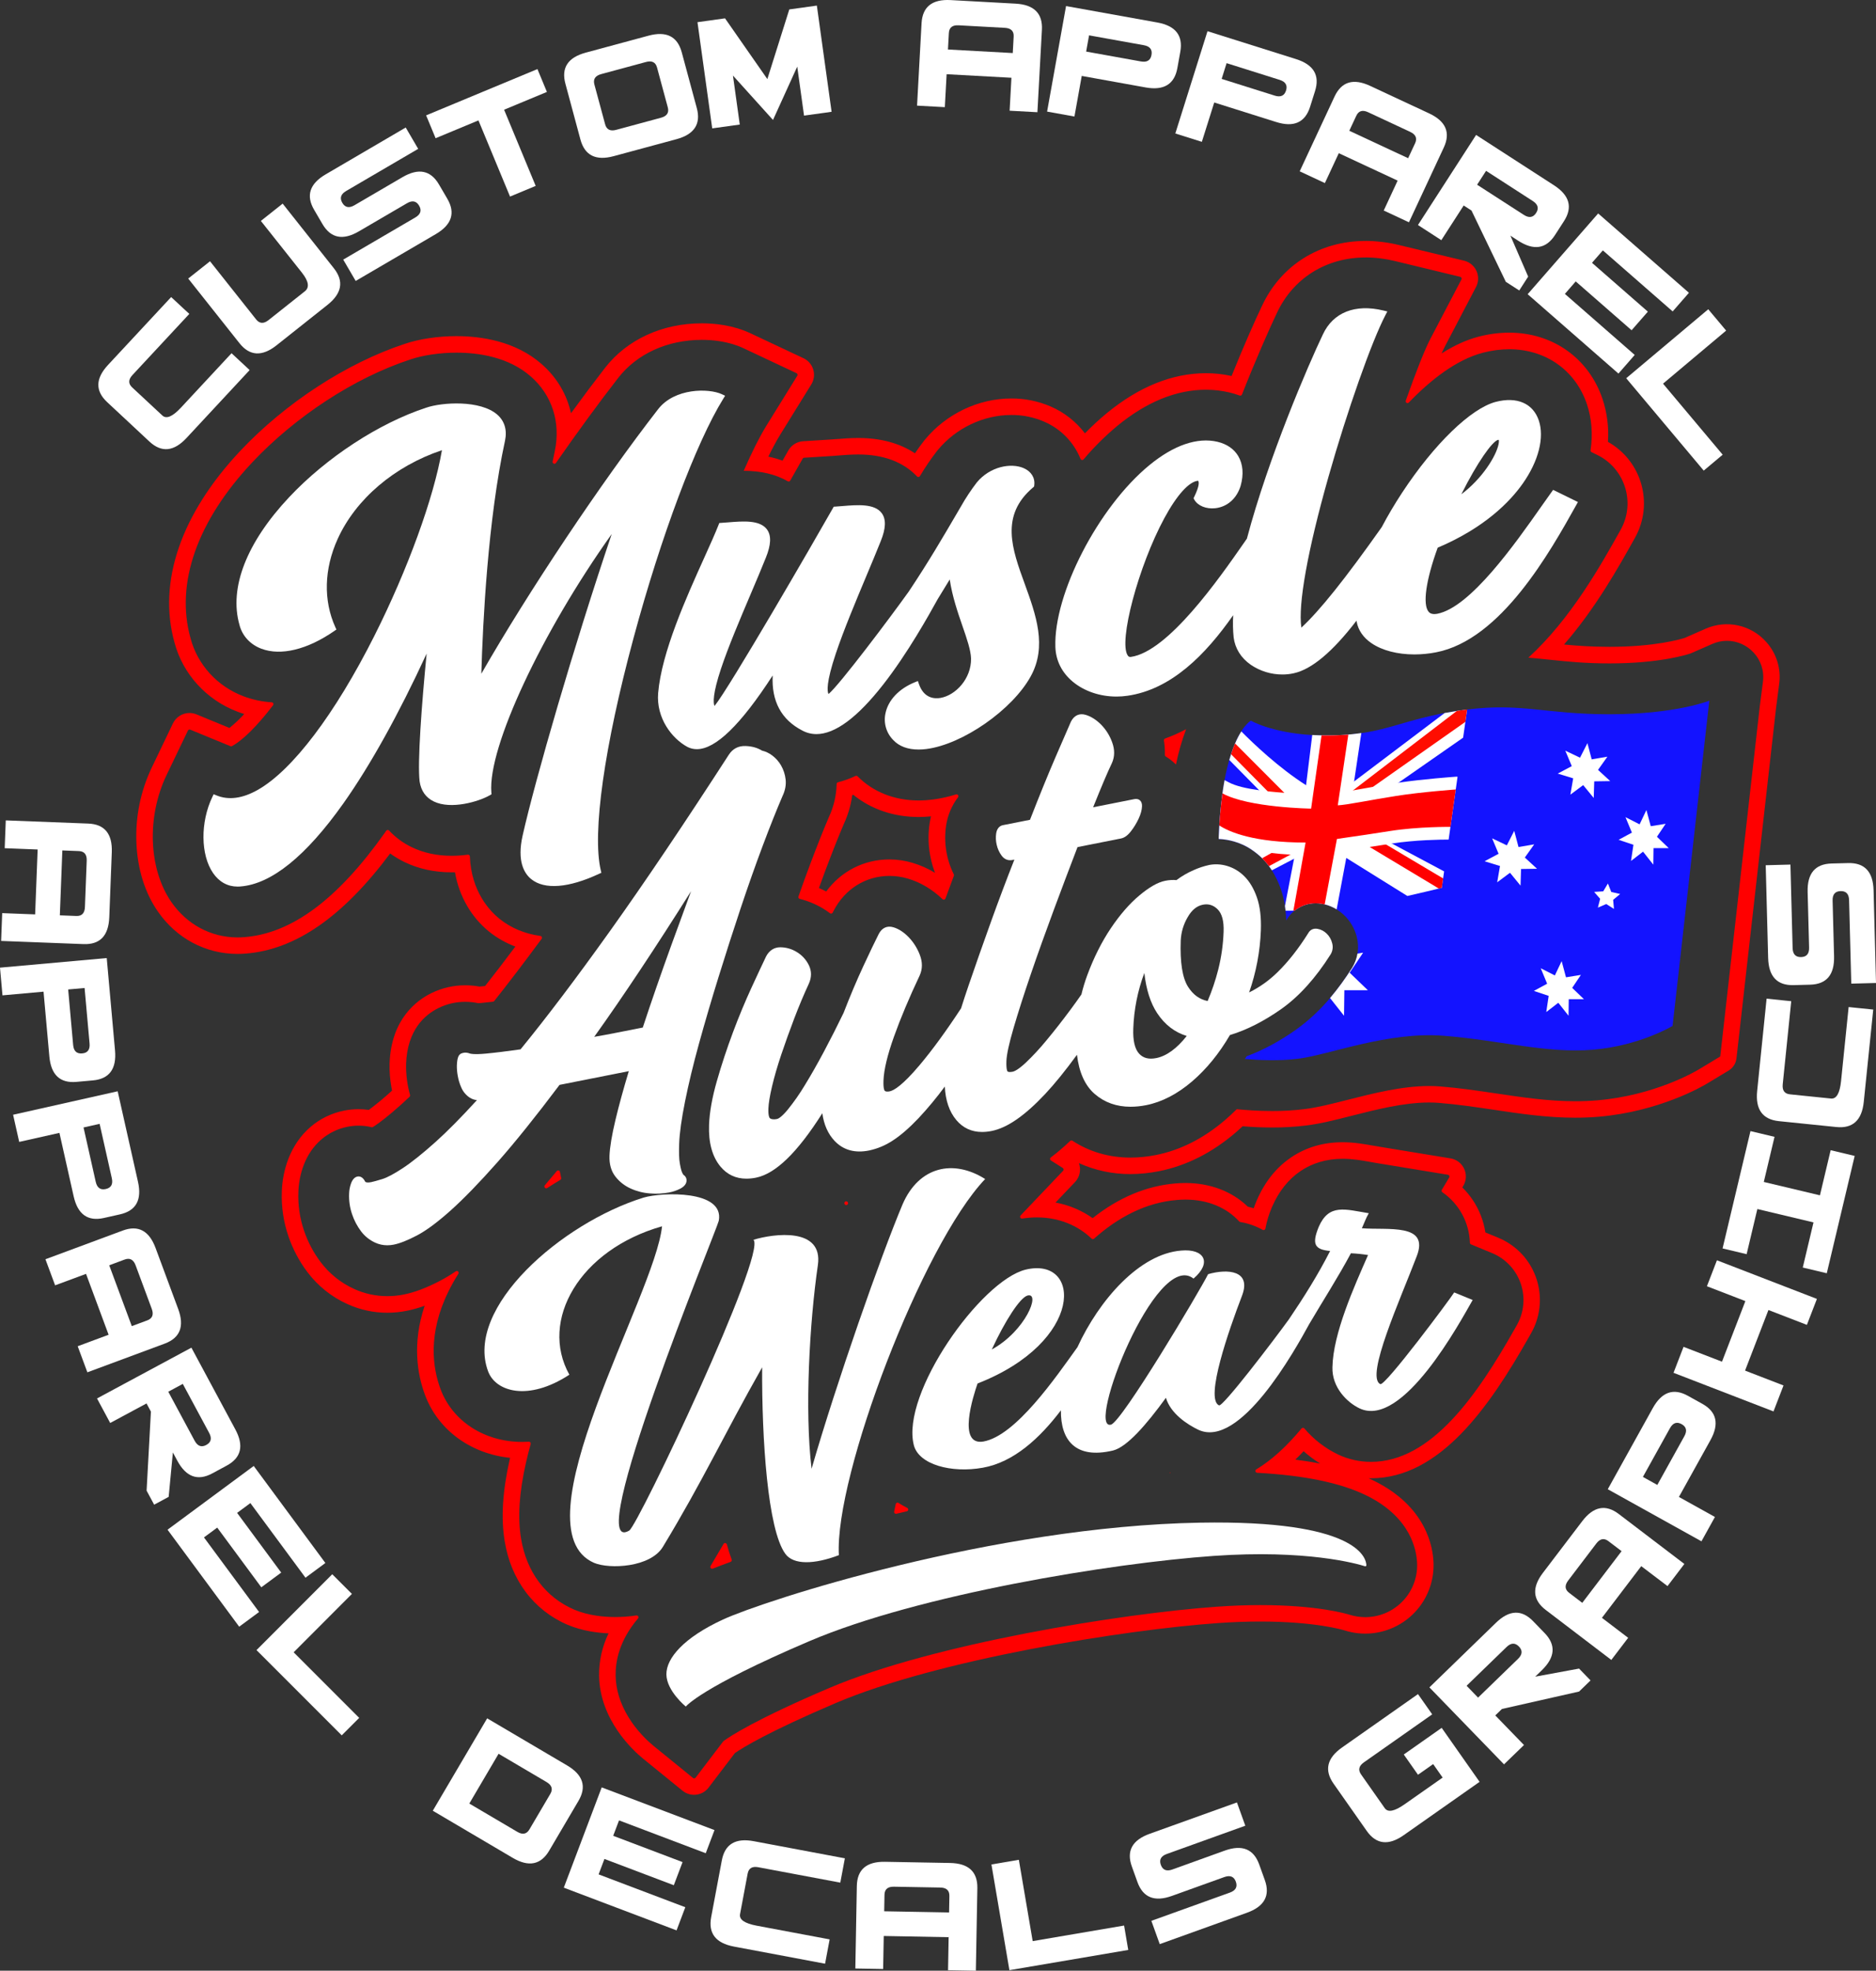<svg viewBox="0 0 2375.46 2493.83" version="1.1" xmlns="http://www.w3.org/2000/svg" id="Layer_1">
  
  <rect x="0" y="0" width="2375.46" height="2493.83" fill="#333333" stroke="none"/>
  
  <defs>
    <style>
      .st0 {
        fill: #fff;
      }

      .st1 {
        fill: red;
      }

      .st2 {
        fill: #ff0d00;
      }

      .st3 {
        fill: #1313ff;
      }
    </style>
  </defs>
  <g id="Layer_5">
    <path d="M2164.38,886.71l-46.52,411.56s-41.43,25-100.43,30.08-117.46-11.91-188.95-17.59-144.13,23.83-184.58,29c-24.48,3.13-50.69,1.83-67.54.3.78-1.14,1.53-2.29,2.27-3.45,20.58-7.59,41.45-18.8,62.15-33.39,16.09-11.54,30.66-25.06,43.38-40.24,10.17-12.04,19.47-24.78,27.84-38.14l.13-.22.15-.21c7.18-11.78,9.2-26,5.57-39.31v-.1c-2.73-10.31-8.27-19.65-16-27-2.87-2.71-6.01-5.11-9.37-7.17-4.69-2.89-9.8-5.03-15.15-6.35-1.22-.31-2.44-.57-3.68-.77h-.14c-2.5-.42-5.03-.63-7.56-.63-9.75-.05-19.21,3.26-26.8,9.38-3.99,3.22-7.38,7.13-10,11.54l-.49.77c-.14-4.23-.43-8.34-.86-12.31-.23-2-.49-3.98-.78-5.94-1.06-7.3-2.79-14.48-5.19-21.46-2.87-8.32-6.69-16.27-11.38-23.71-1.18-1.83-2.38-3.59-3.63-5.29-2.64-3.55-5.55-6.89-8.7-10h0c-3.98-3.9-8.3-7.42-12.92-10.53-.21,0-.42-.08-.63-.14.09-.03.18-.06.27-.08-6.88-4.62-14.44-8.12-22.41-10.37-6.29-1.81-12.77-2.87-19.31-3.17v-1.22c0-1,.08-2.08.12-3.11.18-4.38.39-8.65.65-12.78.06-1,.11-1.89.17-2.83.1-1.54.21-3.07.33-4.58.14-2.14.32-4.24.48-6.32.37-4.29.75-8.42,1.2-12.41.53-5,1.14-9.87,1.79-14.47.11-.74.21-1.48.32-2.21.18-1.21.35-2.42.53-3.61.26-1.67.53-3.29.79-4.9.22-1.25.43-2.49.64-3.7.15-.79.29-1.56.43-2.31h0c1.79-9.68,3.81-18.15,5.93-25.56h0c.73-2.52,1.47-4.94,2.22-7.22l.63-1.9c.24-.74.5-1.46.75-2.17s.5-1.41.76-2.1c.16-.45.32-.89.48-1.3.82-2.21,1.64-4.26,2.48-6.19,1.35-3.15,2.7-6,4-8.52.25-.49.5-1,.74-1.42,1.07-2,2.1-3.73,3.12-5.32,2.43-3.98,5.35-7.64,8.71-10.88,1.06-1.06,2.26-1.99,3.55-2.75,0,0,25.64,15.17,77.64,18.23.38,0,.78,0,1.19.06l2.38.13,2.18.08c1,0,2,.08,2.94.11s2,.05,3,.08c4.52.1,9.23.1,14.1,0l5.26-.16,2-.08c.71,0,1.42,0,2.11-.1s1.25,0,1.87-.1c1,0,2-.11,3-.17,1.9-.12,3.75-.26,5.57-.41,1.31-.11,2.62-.22,3.9-.35.86-.08,1.69-.16,2.51-.26,3.51-.37,6.88-.8,10.13-1.27,37.12-5.38,59.84-17,105.43-25.46h0c2.42-.45,4.93-.9,7.5-1.34s5.16-.85,7.85-1.25c1.86-.29,3.76-.56,5.69-.84,2.49-.35,4.94-.67,7.32-1,70.22-8.62,99.11,6,180.33,6,84.17-.06,126.54-17.18,126.54-17.18Z" class="st3"></path>
    <path d="M1857.73,897.85l-2.22,15.64-2.85,20-82,57.09s-28.16,16.38-37,18.92-31.48,4.26-33.54-4.82,14.61-15.87,14.61-15.87l114.55-86.52h0c4.84-.9,9.96-1.76,15.35-2.59,1.86-.29,3.76-.56,5.69-.84,2.56-.4,5.01-.72,7.41-1.01Z" class="st0"></path>
    <path d="M1674.14,1009.45c-3,9.65-15.51,15-31,11.18s-46-17.78-46-17.78l-40.55-41.14h0c.73-2.52,1.47-4.94,2.22-7.22,1.67-5.13,3.38-9.66,5.1-13.66,2.21-5.29,4.85-10.39,7.88-15.26,14.75,14.9,47.34,46.08,82.07,68.13-.02-.02,23.3,6.11,20.28,15.75Z" class="st0"></path>
    <path d="M1647.47,1082.09l-8.89,4.63-28.1,14.63c-1.18-1.83-2.38-3.59-3.63-5.29-2.64-3.55-5.55-6.89-8.7-10h0c-3.98-3.9-8.3-7.42-12.92-10.53-.21,0-.42-.08-.63-.14.09-.03.18-.06.27-.08,2.27-.76,17.9-5.94,19.21-5.94s39.15-1.14,41.14,0,2.25,12.72,2.25,12.72Z" class="st0"></path>
    <path d="M1828.59,1102.71l-1.27,8.91-1.69,11.9s-1.33.34-3.74.91c-6.69,1.64-21.69,5.28-39.84,9.39l-113.21-70.46s51-11.34,58.21-8.31,35.47,12.47,35.47,12.47l66.07,35.19Z" class="st0"></path>
    <path d="M1630.73,1007.77l-11.92,1.68-13.57-8-46.45-47c1.67-5.13,3.38-9.66,5.1-13.66l66.84,66.98Z" class="st2"></path>
    <path d="M1857.73,897.85l-2.22,15.64-117.25,82.43s-14.91,9.18-20.29,9.75-4.91-5.32-4.91-5.32l131.67-100.7c1.86-.29,3.76-.56,5.69-.84,2.46-.35,4.91-.67,7.31-.96Z" class="st2"></path>
    <path d="M1827.32,1111.62l-1.69,11.9s-1.33.34-3.74.91l-93.28-56s-4.36-4.92,1.51-5.11c5.87-.19,23.61,4.6,23.61,4.6l73.59,43.7Z" class="st1"></path>
    <path d="M1639.8,1078.41l-5.83,3.12-27.12,14.53c-2.64-3.55-5.55-6.89-8.7-10l11.73-6.56s13.48-5.89,19.49-6.79,10.43,5.7,10.43,5.7Z" class="st1"></path>
    <path d="M1845.6,983.04l-2.28,16-6.72,47.34-2.29,16.08c-9.42,0-42.29.37-71.79,5-2.51.39-5,.79-7.43,1.16h0c-7.3,1.14-14.29,2.2-20.8,3.18-11.14,1.69-20.8,3.09-27.73,4.09l-1.84,9.74-12.21,65.16c-4.69-2.89-9.8-5.03-15.15-6.35-1.22-.31-2.44-.57-3.68-.77h-.14c-2.5-.42-5.03-.63-7.56-.63-9.75-.05-19.21,3.26-26.8,9.38h-11.35c-.23-2-.49-3.98-.78-5.94l11.53-59.8,1-4.92c-1.88-.08-3.75-.16-5.56-.27-8.62-.47-16.63-1.16-24.09-2.06-9-1.08-17.25-2.45-24.67-4-.21,0-.42-.08-.63-.14.09-.03.18-.06.27-.08-6.88-4.62-14.44-8.12-22.41-10.37-6.29-1.81-12.77-2.87-19.31-3.17v.11-1.33c0-1,.08-2.08.12-3.11.18-4.38.39-8.65.65-12.78.06-1,.11-1.89.17-2.83.1-1.54.21-3.07.33-4.58.14-2.14.32-4.24.48-6.32.37-4.29.75-8.42,1.2-12.41.53-5,1.14-9.87,1.79-14.47.11-.74.21-1.48.32-2.21.18-1.21.35-2.42.53-3.61.26-1.67.53-3.29.79-4.9.22-1.25.43-2.49.64-3.7.15-.79.29-1.56.43-2.31h0c1.62.82,3.3,1.7,5,2.63,8.67,4.78,23,8,38.73,10.16h0c3.56.52,7.2,1,10.85,1.37,7.09.79,14.23,1.4,21.06,1.9h0c9.76.72,18.85,1.19,26.14,1.57l1.39-11.22,7.83-63.53c.38,0,.78,0,1.19.06l2.38.13,2.18.08c1,0,2,.08,2.94.11s2,.05,3,.08c4.52.1,9.23.1,14.1,0l5.26-.16,2-.08c.71,0,1.42,0,2.11-.1s1.25,0,1.87-.1c1,0,2-.11,3-.17,1.9-.12,3.75-.26,5.57-.41,1.31-.11,2.62-.22,3.9-.35.86-.08,1.69-.16,2.51-.26,3.51-.37,6.88-.8,10.13-1.27l-9.12,61.06-1.72,11.55c4.79-.82,10.1-1.76,15.68-2.75,3-.55,6.24-1.11,9.52-1.68,8.58-1.51,17.79-3.08,27.29-4.58l5.13-.77c32-4.68,69.84-7.36,71.51-7.49l2.69-.19.85.23Z" class="st0"></path>
    <path d="M1843.32,999.07l-6.72,47.34s-40.66-.45-76.59,5.23c-10.61,1.67-20.82,3.23-29.92,4.6h0c-21.72,3.26-37.21,5.43-37.21,5.43l-2.8,14.9-12.72,67.93c-1.22-.31-2.44-.57-3.68-.77h-.14c-2.5-.42-5.03-.63-7.56-.63-9.75-.05-19.21,3.26-26.8,9.38h-1.45l15.44-86.26c-65.4,0-96.22-13.19-109.21-21.59.06-1,.11-1.89.17-2.83.1-1.54.21-3.07.33-4.58.14-2.14.32-4.24.48-6.32.37-4.29.75-8.42,1.2-12.41.53-5,1.14-9.87,1.79-14.47,33,18.17,112.23,19.26,112.23,19.26l.34-2.31,3.36-23.62,9.53-66.72c4.52.1,9.23.1,14.1,0l5.26-.16,2-.08c.71,0,1.42,0,2.11-.1s1.25,0,1.87-.1c1,0,2-.11,3-.17,1.9-.12,3.75-.26,5.57-.41l-13.36,89.52c11.91-.56,41.41-6.8,74.05-11.91s75.33-8.15,75.33-8.15Z" class="st1"></path>
    <polygon points="1908.01 1069.77 1917.37 1051.37 1922.8 1071.88 1942.67 1068.5 1930.8 1085.19 1946.22 1099.38 1926 1099.69 1925.36 1120.75 1912.01 1104.45 1895.79 1116.53 1899.36 1095.89 1879.78 1089.89 1897.58 1080.45 1889.38 1060.9 1908.01 1069.77" class="st0"></polygon>
    <polygon points="2000.69 958.83 2010.05 940.44 2015.47 960.94 2035.34 957.56 2023.48 974.26 2038.9 988.44 2018.68 988.76 2018.04 1009.82 2004.68 993.52 1988.46 1005.6 1992.04 984.96 1972.45 978.96 1990.26 969.52 1982.06 949.96 2000.69 958.83" class="st0"></polygon>
    <polygon points="2076.13 1043.19 2084.74 1025.05 2090.24 1045.53 2109.11 1042.49 2098.08 1058.9 2112.99 1073.26 2093.74 1073.24 2093.47 1094.18 2080.49 1077.75 2065.25 1089.5 2068.31 1069.03 2049.57 1062.75 2066.37 1053.65 2058.24 1034.07 2076.13 1043.19" class="st0"></polygon>
    <polygon points="1968.81 1234.4 1977.42 1216.27 1982.92 1236.74 2001.79 1233.71 1990.76 1250.12 2005.67 1264.47 1986.42 1264.46 1986.15 1285.39 1973.18 1268.97 1957.93 1280.72 1960.99 1260.25 1942.25 1253.96 1959.05 1244.86 1950.92 1225.28 1968.81 1234.4" class="st0"></polygon>
    <path d="M1732.02,1253.08h-29.74l-.42,32.33-17.7-22.42c10.17-12.04,19.47-24.78,27.84-38.14l.13-.22.15-.21c3.3-5.43,5.55-11.43,6.62-17.69l7.11-1.14-17,25.36,23.01,22.13Z" class="st0"></path>
    <polygon points="2030.07 1127.95 2035.99 1118.03 2040.26 1128.76 2051.51 1131.33 2042.63 1138.71 2043.66 1150.21 2033.9 1144.03 2023.29 1148.57 2026.14 1137.38 2018.55 1128.69 2030.07 1127.95" class="st0"></polygon>
  </g>
  <g data-name="Layer_1" id="Layer_11">
    <path d="M1729.02,325.77c12.75.06,25.44,1.64,37.82,4.69l82.17,19.88c1.24.3,2.01,1.56,1.7,2.8-.04.18-.11.35-.19.52l-39.23,74.9c-7,13.34-18.41,41.89-31.23,78.45-.43,1.21.21,2.54,1.43,2.97.25.09.51.13.78.13.62,0,1.2-.26,1.62-.71,27.23-28.25,59.84-54.08,93.68-63l.3-.07c10.82-2.85,21.96-4.32,33.15-4.38,46.24,0,84,26.7,98.44,69.68,6.09,18.11,7.55,37.84,4.57,58.13-.14.99.36,1.96,1.26,2.41l7.28,3.57c33.88,16.61,47.88,57.54,31.27,91.42-.54,1.1-1.11,2.19-1.71,3.26-24.68,44.16-63,112.76-116.86,161.88,9.49.75,18.63,1.69,27.61,2.62,21.76,2.26,44.26,4.6,75.16,4.6,63.72,0,98.4-11.15,102.67-12.62l27.46-12c5.84-2.6,12.16-3.96,18.56-3.98,26.29,0,49.25,23.11,45.57,51.9l-4,31.09-50.08,443.06-27.15,16.36c-5.55,3.34-56.28,32.85-128.07,39.07-9.08.78-18.54,1.18-28.14,1.18-34.2,0-66.31-4.78-100.32-9.85-22.89-3.41-46.57-6.93-71.13-8.88-4.35-.35-8.92-.52-13.59-.52-34.56,0-70.93,9.24-103,17.39-20.41,5.19-38,9.67-54.74,11.8-13.66,1.68-27.4,2.49-41.16,2.44-17.64,0-33.56-1.17-44.93-2.31-4.79,4.79-9.7,9.39-14.77,13.72-27.2,23.27-56.63,38.16-87.49,44.27-10.63,2.14-21.44,3.23-32.28,3.27-27,0-52.09-7.33-73.49-21.34-.38-.25-.82-.38-1.27-.38-.6,0-1.18.23-1.61.64-7.75,7.44-15.94,14.43-24.51,20.91-1.02.76-1.24,2.2-.48,3.22.17.23.39.43.63.58l15,9.5c1.08.68,1.4,2.11.72,3.19-.08.13-.18.25-.28.36l-52.13,54.74-1.74,1.88c-.86.95-.78,2.41.16,3.26.42.38.98.6,1.55.6h.38c6.16-.97,12.38-1.47,18.62-1.48,27.38,0,51.61,9.89,69.2,26.85.43.42,1.01.65,1.61.65.56,0,1.11-.2,1.53-.58,30-26.78,65.47-45.82,105.1-49,3.64-.32,7.28-.47,10.8-.47,27.87,0,52,10.15,67.88,27.65.34.38.81.63,1.31.72,9.99,1.66,19.63,5.03,28.49,9.94.34.2.73.3,1.12.3,1.12,0,2.08-.81,2.27-1.92,1.68-9.09,4.36-17.96,8-26.46l.26-.64.27-.62c17-39.07,48.67-60.59,89.28-60.59,12.76,0,24.15,2,35.16,4,2.69.49,5.47,1,8.35,1.46l89.76,14.73c1.26.2,2.11,1.39,1.91,2.65-.05.29-.15.57-.3.82l-9.29,15.6c-.62,1.06-.31,2.41.7,3.1,21.09,14.55,34.01,38.26,34.82,63.87.03.91.58,1.72,1.42,2.07l26.61,11c32.84,13.53,48.49,51.12,34.95,83.96-1.07,2.59-2.31,5.12-3.7,7.55-.82,1.42-1.8,3.15-2.93,5.15-46.9,82.85-105.15,167.54-181.5,167.54h0c-14.53.03-28.88-3.19-42-9.41-16.28-7.87-30.74-19.06-42.44-32.85-.83-.99-2.3-1.11-3.28-.29-.1.09-.2.18-.29.29-19.15,23.1-38.21,40.32-57.38,51.81-1.08.67-1.42,2.1-.75,3.18.4.64,1.08,1.05,1.84,1.09,60.32,3.3,105.89,12.79,138.44,28.73,56.5,27.69,63.71,69.67,64.19,86.44,1.03,36.24-27.51,66.46-63.75,67.49-.62.02-1.23.03-1.85.03h0c-6.71.01-13.38-1-19.78-3-4-1.26-40.81-12.24-113-12.24-17.54,0-36,.67-54.73,2-120.63,8.47-360.13,47-491.09,102.82-93.47,39.84-125.77,61.14-134,67.22-.17.13-.33.28-.46.45l-34.94,45.87c-.77,1.02-2.22,1.21-3.24.44-.02-.02-.04-.03-.06-.05l-49.64-40.34c-11.12-9-47.48-42.17-48.33-89.21-.32-17.4,4.32-44.15,28.34-72.29.83-.97.73-2.42-.24-3.26-.41-.36-.94-.56-1.48-.56h-.37c-8.85,1.34-17.78,2.01-26.73,2-13.54,0-33.48-1.6-51.62-9.22l-.68-.29c-36.21-15.69-60-47.6-67-89.83-4.4-26.61-2.37-58,6.21-95.85,1.76-7.77,3.76-15.67,6-23.72.34-1.23-.38-2.51-1.62-2.86-.21-.06-.42-.09-.63-.08h-.15c-2.81.17-5.6.26-8.39.26-47.75,0-88.31-26.24-103.37-66.86-10-26.76-16.33-69.85,9.94-123.39,3.8-7.73,8.02-15.25,12.64-22.52.69-1.09.37-2.53-.72-3.22-.37-.23-.79-.36-1.22-.36-.46,0-.91.15-1.29.42-6.22,4.27-12.68,8.18-19.35,11.71-17.78,9.3-32.66,14.94-46.85,17.75-6.75,1.33-13.61,2-20.49,2-14.49.03-28.82-3.07-42-9.09-16.86-7.64-31.52-19.4-42.63-34.21-8.98-11.94-16-25.24-20.8-39.39-5.43-15.82-7.88-32.5-7.22-49.21.37-11.7,2.67-23.25,6.83-34.19,9.83-25.62,30.07-43.27,55.49-48.29,10.06-2.01,20.43-1.81,30.4.59.18.05.36.07.55.07.42,0,.84-.12,1.2-.35l2.41-1.57c5.86-3.88,16.51-11.78,33.88-27.33,3.18-2.84,6.51-5.94,10-9.31.62-.61.86-1.5.63-2.34-3.59-12.81-5.28-26.07-5-39.37,1.56-42.75,23.47-62.14,41.57-70.88,10.41-5.03,21.82-7.63,33.38-7.59,5.59,0,11.16.59,16.63,1.74h.1c.88,0,2-.14,3.34-.27,4.48-.42,9.49-1,15-1.62.62-.07,1.19-.38,1.58-.87,18.38-23.12,38.38-49.35,60-78.68.77-1.03.55-2.49-.49-3.26-.31-.23-.66-.37-1.04-.43-19.66-2.68-37.37-10-51.88-21.73-12.07-9.71-35.69-34.3-37.42-78.85-.04-1.25-1.06-2.24-2.31-2.24-.11,0-.21,0-.32,0-6.78.93-13.62,1.4-20.46,1.41-18.63,0-35.67-3.68-50.64-10.93-10.74-5.17-20.43-12.29-28.57-21-.87-.95-2.35-1-3.29-.13-.12.11-.22.23-.32.36-.61.88-1.23,1.75-1.84,2.62-59.59,84.07-117.67,127.25-177.55,132-2.95.25-5.93.38-8.85.38h0c-33.61,0-64.18-16.34-83.87-44.82-28.91-41.8-31.38-107.91-6-160.76l27-56.2c.38-.8,1.19-1.31,2.08-1.31.3,0,.6.06.88.18l50.88,20.9c.28.12.58.18.88.18.37,0,.74-.09,1.07-.27.34-.18.71-.38,1.09-.6,12.09-6.86,29.79-23.42,50.92-51.1.78-1.01.6-2.46-.41-3.24-.36-.28-.8-.45-1.26-.48-12.16-.75-24.15-3.3-35.57-7.56-33.39-12.55-58.47-40.06-67.31-73.73-19.32-69.22,8.42-148.13,78.18-222.32,55-58.43,129.64-107.06,199.9-130.15,16.27-5.54,37.67-8.72,58.86-8.72,27.25,0,65.71,5.26,94.16,30.3,26.81,23.59,37.82,58,30.19,94.31l-.09.42c-.91,4.23-1.8,8.52-2.66,12.85-.25,1.25.55,2.47,1.8,2.72.17.03.34.05.51.05.75,0,1.44-.38,1.86-1,27.18-39,54.05-75.74,78.62-107.37,23.83-30.82,62.54-48.49,106.26-48.49,13.72,0,34,1.85,52.75,10.66l67,31.51c1.16.54,1.66,1.92,1.12,3.08-.04.08-.08.15-.12.23l-39,63c-8.8,14.22-18.58,33.76-28.82,57.24h0c21.87,0,40.5,4.43,55.71,13.22.36.21.77.32,1.19.32.83,0,1.6-.44,2-1.17l15.75-27.76c.38-.68,1.09-1.12,1.87-1.16l35.67-2.23c2.4-.16,4.94-.37,7.53-.58,7.55-.61,16.08-1.3,25.25-1.3,31.88,0,56.89,9.35,74.52,27.81.42.45,1.01.7,1.62.7.82,0,1.58-.44,2-1.14,6.45-10.85,13.55-21.3,21.25-31.3l.65-.84.68-.82c23-27.8,57.82-44.4,93.13-44.4,14.32-.11,28.51,2.78,41.65,8.48,20.94,9.01,37.48,25.93,46,47.08.48,1.18,1.83,1.75,3.01,1.26.34-.14.65-.36.89-.64,12.92-15.31,27.16-29.45,42.55-42.27,37-30.44,74.86-45.87,112.38-45.87,9.92,0,19.8,1.13,29.46,3.39,4.47,1.05,8.87,2.37,13.18,3.95,1.2.44,2.53-.15,3-1.33,18.48-46.82,35.45-84.85,44.26-103.27,20.52-43.9,62.4-70.1,112.13-70.1M1489.06,967.53c3.06-15.24,7.35-30.22,12.82-44.77-8.57,4.56-17.46,8.51-26.59,11.82-1.04.37-1.67,1.44-1.49,2.53.96,6.02,1.36,12.12,1.21,18.21-.01.81.41,1.57,1.1,2,3.17,1.93,6.18,4.11,9,6.52,1.37,1.17,2.68,2.41,4,3.67M1052.33,1156.11c.87,0,1.67-.49,2.06-1.27.32-.65.64-1.27,1-1.89l.26-.51c14.28-27.58,40.7-44,70.66-44,7.89.02,15.73,1.16,23.29,3.41,16.06,4.77,30.76,13.51,43.83,26,.91.89,2.37.88,3.27-.03.23-.24.41-.52.52-.83,3.5-9.64,7.04-19.22,10.61-28.75.22-.6.18-1.26-.11-1.82-9.47-19.09-12.86-40.62-9.73-61.69,1.94-13,7.13-25.31,15.07-35.79.78-1.01.6-2.46-.4-3.24-.4-.31-.88-.48-1.39-.49-.24,0-.49.04-.72.11-9.61,3-19.47,5.17-29.45,6.49-5.94.76-11.92,1.15-17.91,1.16-30.51,0-57.84-10.83-77.25-30.56-.43-.44-1.02-.69-1.64-.69-.35,0-.69.07-1,.22-7.13,3.35-14.56,6.03-22.19,8-1.01.25-1.72,1.15-1.73,2.19-.34,14.47-3.67,28.72-9.8,41.84-7,16.23-14.87,36.15-23.55,59.22-5,13.16-10,27-15,41.33-.41,1.22.25,2.54,1.47,2.95.06.02.12.04.18.05,10.13,2.51,19.84,6.49,28.82,11.81l.16.09c3.21,1.91,6.31,3.99,9.29,6.23.41.31.9.47,1.41.47M691.61,1503.82c.46,0,.9-.14,1.28-.4,5.48-3.56,11.02-7,16.62-10.32.87-.51,1.3-1.53,1.05-2.51-.59-2.48-1.09-4.99-1.51-7.53-.18-1.13-1.16-1.95-2.3-1.95-.69,0-1.34.31-1.77.85-5.19,6.31-10.23,12.31-15.11,18-.83.97-.71,2.43.26,3.26.41.35.94.55,1.48.55M1071.56,1524.92c.95,0,1.81-.58,2.15-1.47v-.06c.47-1.19-.12-2.54-1.32-3-.17-.06-.34-.11-.51-.14h-.12c-.13,0-.25,0-.38,0-1.28.05-2.28,1.12-2.24,2.4.02.64.31,1.24.79,1.66l.1.08c.41.38.95.58,1.51.58M1480.73,1863.82l1.74-.07-1.07-.57-.67.64M1134.44,1915.67c.18,0,.36-.02.54-.06,4.35-1.03,8.78-2.07,13.29-3.11,1.24-.29,2.01-1.53,1.73-2.77-.16-.67-.61-1.24-1.23-1.55-3.79-1.89-7.47-3.98-11.04-6.26-.38-.24-.82-.37-1.27-.37-1.08,0-2.02.75-2.25,1.81-.71,3.28-1.38,6.46-2,9.55-.25,1.25.56,2.47,1.82,2.72.14.03.29.04.43.04M901.73,1985.23c.3,0,.61-.06.89-.17,6.36-2.56,13.87-5.43,22.47-8.55,1.2-.44,1.83-1.77,1.39-2.97,0,0,0-.02-.01-.03-2.06-5.54-4.09-11.85-6.07-19.11-.27-1.02-1.2-1.73-2.25-1.72-.83-.01-1.6.43-2,1.16-5.19,8.99-10.66,18.29-16.4,27.88-.66,1.09-.3,2.51.79,3.17.37.22.78.33,1.21.33M1729.02,304.92c-58,0-107,30.67-131,82.06-8.72,18.24-23,50.21-38.54,88.83-10.66-2.35-21.54-3.54-32.45-3.53-42.49,0-84.76,17-125.65,50.62-9.66,7.98-18.87,16.49-27.58,25.49-11.26-14.82-26.14-26.49-43.21-33.91-15.79-6.86-32.84-10.34-50.06-10.24-41.46,0-82.3,19.43-109.23,52l-.68.83c-.15.17-.29.35-.43.53l-.65.85c-3.76,4.85-7.45,9.93-11,15.18-19.42-12.87-43.48-19.37-71.83-19.37-10,0-19,.73-26.92,1.37h-.55c-2.35.19-4.57.37-6.62.5l-35.67,2.23c-7.83.48-14.88,4.88-18.74,11.71l-7.3,12.88c-5.86-2.14-11.88-3.84-18-5.07,5.46-11.17,10.6-20.66,15.36-28.35l39-63c6.75-10.9,3.38-25.21-7.52-31.97-.75-.47-1.53-.89-2.33-1.26l-67.05-31.51c-22.22-10.45-45.79-12.65-61.64-12.65-50.23,0-95,20.63-122.79,56.61-13.63,17.54-28,36.67-42.92,57.19-5.18-23.74-17.74-45.16-37-62.08-33.34-29.35-77.11-35.5-108-35.5-23.3,0-47.15,3.56-65.47,9.78-73.39,24.14-151.33,74.86-208.51,135.67-74.89,79.64-104.41,165.61-83.13,242.1,10.58,40.11,40.53,72.94,80.13,87.83,2.67,1.01,5.4,1.94,8.2,2.79-5.74,6.39-12,12.29-18.71,17.65l-41.8-17.19c-2.8-1.15-5.79-1.74-8.82-1.74h0c-8.92.03-17.03,5.14-20.92,13.17l-26.95,56.2c-13.98,29.42-20.6,61.8-19.31,94.35,1.25,33.35,10.61,63.55,27.06,87.34,23.65,34.21,60.48,53.83,101.06,53.83,3.5,0,7-.15,10.57-.45,62.84-5,122.7-46.47,182.64-126.65,5.7,4.14,11.76,7.77,18.1,10.84,17.83,8.64,37.94,13,59.75,13h4.22c2.58,15.19,7.9,29.78,15.7,43.07,7.18,12.22,16.49,23.06,27.49,32,10.01,8.02,21.24,14.39,33.25,18.88-13.43,17.93-26.25,34.64-38.31,49.92-2.45.27-4.77.5-6.93.71h-.21c-5.91-1.07-11.9-1.6-17.91-1.61-14.71-.04-29.24,3.27-42.48,9.67-19.08,9.21-51.35,33-53.4,89-.28,9.97.45,19.95,2.2,29.77.27,1.61.57,3.22.89,4.84l-1.77,1.6c-8.83,8.07-18.06,15.69-27.66,22.82-4.31-.62-8.65-.93-13-.92-6.04,0-12.07.59-18,1.76-32.58,6.45-58.44,28.79-70.91,61.3-4.99,13.09-7.76,26.91-8.2,40.91-.76,19.29,2.07,38.55,8.34,56.8,5.52,16.24,13.59,31.5,23.91,45.21,13.21,17.59,30.64,31.55,50.69,40.61,15.88,7.26,33.13,11.01,50.59,11,8.24,0,16.47-.82,24.55-2.43,7.74-1.55,15.35-3.7,22.76-6.41-16,47.86-9.22,86.93.42,112.77,16.47,44.42,57.86,74.57,107.75,79.69-.13.55-.25,1.1-.38,1.65-9.18,40.57-11.29,74.55-6.44,103.87,4,24.35,12.92,45.86,26.41,63.95,13.64,18.32,31.89,32.69,52.9,41.65h.09l.68.29.13.05c17.75,7.46,36.58,10,51.31,10.66-8.13,16.75-12.24,35.16-12,53.78,1,56,43.16,94.58,56,105l49.64,40.34c9.95,8.07,24.56,6.55,32.63-3.4.16-.2.31-.39.47-.6l33.24-43.63c10.21-7.06,42.85-27.15,127.77-63.34,128.75-54.88,365.14-92.83,484.36-101.2,18.28-1.28,36.2-1.93,53.26-1.93,70.21,0,105.22,10.8,106.68,11.26,45.57,14.41,94.18-10.85,108.59-56.42,2.92-9.24,4.27-18.9,3.99-28.58-.58-20.54-9.15-71.9-75.89-104.59-2.04-1.01-4.13-1.99-6.26-2.94h2.88c87.12,0,149.85-90.05,199.72-178.14l.23-.41c1-1.78,1.88-3.33,2.62-4.62,23.46-40.79,9.41-92.87-31.38-116.33-3.23-1.86-6.57-3.5-10.02-4.92l-16.26-6.7c-2.26-14.76-7.76-28.83-16.11-41.21-3.83-5.65-8.2-10.91-13.06-15.71l1.17-2c6.56-11.01,2.95-25.26-8.06-31.82-2.5-1.49-5.25-2.49-8.12-2.96l-89.77-14.73c-2.62-.44-5.23-.9-7.75-1.36h-.28c-11.38-2-24.25-4.34-38.86-4.34-24.47,0-46.42,6.47-65.24,19.25-18.63,12.64-33.16,30.78-43.21,53.91l-.27.62-.17.41-.26.63c-.85,2.09-2.06,5-3.36,8.69-2.46-.74-4.95-1.4-7.49-2-20-19.34-47.75-29.91-78.9-29.91-4.11,0-8.33.18-12.54.54-36.68,3-71.94,17.71-105,43.91-14.05-9.91-30.09-16.64-47-19.73l24.6-25.83c4.8-5.03,7.09-11.96,6.22-18.86-.21-1.78-.64-3.52-1.26-5.2,20.48,9.23,42.71,13.96,65.18,13.87,12.2-.04,24.37-1.27,36.33-3.67,34.43-6.81,67.07-23.26,97-48.89,2.92-2.5,5.88-5.15,8.84-7.93,10.24.82,23.23,1.54,37.27,1.54,14.64.06,29.28-.82,43.81-2.61,18-2.29,36.17-6.92,57.24-12.27,30.91-7.86,65.93-16.75,97.87-16.75,4.11,0,8.13.15,11.94.45,23.86,1.9,47.16,5.37,69.7,8.72,34.79,5.18,67.66,10.08,103.4,10.08,10.19,0,20.26-.43,29.94-1.26,76.47-6.63,131.08-38.39,137-42l27.15-16.36c5.57-3.34,9.27-9.09,10-15.55l50.08-442.92,4-30.94c2.58-19.01-3.27-38.21-16-52.56-19.18-22.03-50.47-29-77.18-17.19l-26.56,11.64c-5.24,1.68-37.69,11.25-95.18,11.25-22.68,0-40.8-1.32-57.51-2.92,39.93-45.78,69.14-98,89.84-135.08,24.02-42.97,8.7-97.28-34.24-121.36,1.27-18.37-1.06-36.81-6.87-54.29-8.52-25.32-24.1-46.53-45-61.35s-46.17-22.57-73.21-22.57c-12.95.04-25.85,1.72-38.38,5h-.09l-.29.08c-15.29,4-30.91,11.08-46.85,21.24,1.62-3.61,3.1-6.69,4.4-9.17l39.22-74.91c5.95-11.35,1.57-25.38-9.79-31.33-1.68-.88-3.47-1.55-5.31-2l-82.16-19.73c-13.98-3.45-28.33-5.22-42.73-5.28l.02.05ZM1079.11,1006.21l1.29-.47c22.36,18.23,51.23,28.14,82.64,28.14,5.17,0,10.47-.27,15.82-.79-.67,2.79-1.23,5.61-1.68,8.46-2.41,15.62-1.77,31.56,1.89,46.93,1.25,5.44,2.87,10.78,4.84,16-8.93-5.4-18.51-9.65-28.51-12.62-9.49-2.82-19.34-4.27-29.24-4.28-32.17,0-61.06,14.89-80,40.56-3.01-1.57-6.07-3.03-9.2-4.36,2.88-8,5.74-15.73,8.53-23.17,8.53-22.68,16.3-42.22,23.1-58.11,5.31-11.48,8.87-23.7,10.55-36.24l-.03-.05ZM1640.25,1847.08c3.46-3.33,6.93-6.88,10.4-10.63,6.55,5.83,13.59,11.07,21.06,15.67-9.92-1.95-20.41-3.62-31.46-5v-.04Z" class="st1"></path>
  </g>
  <g id="Layer_3">
    <path d="M293.18,446.99l7.65,7.11,15.28,14.22-80,86c-16,17.19-31.64,18.67-46.92,4.45l-53.46-49.85c-15.28-14.22-14.92-29.93,1.07-47.12l79.93-85.88,15.28,14.22,7.72,7.08-72,77.36c-5.33,5.73-5.45,10.97-.35,15.7l38.21,35.55c5.09,4.74,12.96,1.38,23.63-10.08l63.96-68.76Z" class="st0"></path>
    <path d="M330.31,279.57l9.2-7.29,18.39-14.6,64.83,81.78c12.97,16.36,10.26,31.83-8.13,46.42l-64.35,51.04c-18.4,14.59-34.09,13.71-47.06-2.64l-64.87-81.78,18.41-14.58,9.2-7.3,58.38,73.6c4.33,5.45,9.56,5.74,15.69.88l46-36.48c6.13-4.87,4.87-12.76-3.78-23.66l-51.91-65.39Z" class="st0"></path>
    <path d="M438.29,241.7c-6.75,3.95-8.37,8.93-4.87,14.94,3.5,6.01,8.63,7.04,15.4,3.09l60.83-35.53c20.28-11.85,35.68-8.76,46.21,9.27l10.53,18c10.53,18,5.66,32.94-14.62,44.81l-101.38,59.24-15.79-27,91.24-53.3c6.76-3.94,8.38-8.92,4.87-14.93-3.51-6.01-8.65-7.04-15.4-3.09l-60.83,35.53c-20.27,11.85-35.67,8.76-46.21-9.27l-10.53-18c-10.53-18-5.65-32.93,14.62-44.8l101.37-59.29,15.79,27-91.23,53.33Z" class="st0"></path>
    <path d="M645.83,248.76l-40-96.39-54.25,22.55-12-28.92,140.94-58.58,12,28.92-54.21,22.52,40,96.39-32.48,13.51Z" class="st0"></path>
    <path d="M882.31,136.75c5.44,20.15-3.17,33.29-25.84,39.42l-79.34,21.43c-22.67,6.12-36.72-.9-42.17-21.05l-19-70.54c-5.49-20.15,3.1-33.28,25.77-39.41l79.35-21.43c22.67-6.13,36.72.87,42.17,21l19.06,70.58ZM752.63,106.92l13.61,50.38c1.82,6.72,6.51,9.05,14.06,7l56.67-15.31c7.56-2.04,10.43-6.42,8.61-13.14l-13.61-50.39c-1.81-6.71-6.47-9.05-14-7l-56.68,15.31c-7.58,2.04-10.47,6.42-8.66,13.15Z" class="st0"></path>
    <path d="M936.73,157.62l-34.89,4.84-18.67-134.4,34.89-4.85,53.59,76.87,27.79-88.16,34.89-4.85,18.67,134.4-34.89,4.85-8.61-62-30.69,67.49-50.72-56.19,8.64,62Z" class="st0"></path>
    <path d="M1196.38,135.61l-35.17-1.93,5.7-104.22c1.14-20.85,13.43-30.64,36.88-29.35l82.07,4.5c23.44,1.28,34.59,12.34,33.45,33.19l-5.7,104.22-35.17-1.92,2.28-41.69-82.06-4.49-2.28,41.69ZM1272.38,35.23l-58.62-3.21c-7.81-.42-11.9,2.84-12.29,9.78l-1.14,20.85,82.06,4.49,1.14-20.84c.41-6.92-3.3-10.61-11.11-11.07h-.04Z" class="st0"></path>
    <path d="M1325.87,141.22l24-133.55,115.55,20.79c23.11,4.16,32.81,16.51,29.12,37.06l-3.7,20.55c-3.69,20.54-17.1,28.73-40.21,24.58l-80.9-14.56-9.24,51.37-34.62-6.24ZM1375.32,65.27l69.33,12.48c7.7,1.39,12.17-1.34,13.41-8.19s-2-10.97-9.71-12.36l-69.33-12.47-3.7,20.54Z" class="st0"></path>
    <path d="M1488.23,168.92l40.75-129.44,112,35.27c22.4,7.05,30.46,20.53,24.19,40.44l-6.27,19.92c-6.27,19.91-20.6,26.34-43,19.29l-78.39-24.69-15.68,49.78-33.6-10.57ZM1546.9,99.84l67.2,21.16c7.46,2.35,12.24.2,14.33-6.43,2.09-6.63-.59-11.13-8.06-13.48l-67.2-21.17-6.27,19.92Z" class="st0"></path>
    <path d="M1677.62,231.68l-31.89-14.89,44.12-94.59c8.83-18.92,23.89-23.42,45.16-13.49l74.48,34.73c21.29,9.93,27.52,24.35,18.69,43.27l-44.12,94.6-31.92-14.89,17.59-37.84-74.49-34.74-17.62,37.84ZM1785.62,166.86l-53.2-24.81c-7.1-3.33-12.12-1.84-15.06,4.49l-8.82,18.92,74.48,34.74,8.83-18.92c2.92-6.3.83-11.11-6.26-14.42h.03Z" class="st0"></path>
    <path d="M1795.47,284.77l73.62-114,98.64,63.71c19.72,12.74,23.92,27.88,12.6,45.42l-11.33,17.54c-11.33,17.53-26.86,19.92-46.58,7.19l-9.86-6.37,22.46,51.79-11.29,17.53-17-10.95-43.48-90.22-9.87-6.37-28.32,43.88-29.59-19.15ZM1870.37,233.77l59.17,38.15c6.57,4.24,11.75,3.44,15.53-2.4,3.78-5.84,2.38-10.89-4.2-15.14l-59.14-38.18-11.36,17.57Z" class="st0"></path>
    <path d="M1934.38,372.31l89.27-102.2,114.95,100.41-20.6,23.58-88.42-77.24-13.74,15.73,70.74,61.79-20.6,23.54-70.74-61.79-13.73,15.79,88.43,77.24-20.6,23.58-114.96-100.43Z" class="st0"></path>
    <path d="M2059.16,478.65l103.89-87.29,22.66,27-79.92,67.14,75.53,89.9-24,20.14-98.16-116.89Z" class="st0"></path>
    <path d="M5.95,1073.38l1.36-35.19,104.3,4c20.87.81,30.85,12.94,29.94,36.41l-3.17,82.12c-.91,23.47-11.79,34.81-32.66,34l-104.3-4,1.36-35.19,41.72,1.61,3.17-82.13-41.72-1.63ZM107.54,1147.8l2.26-58.66c.3-7.82-3.03-11.86-10-12.13l-20.86-.81-3.17,82.13,20.86.8c6.97.27,10.61-3.5,10.91-11.33Z" class="st0"></path>
    <path d="M0,1224.53l135.15-12.13,10.5,116.94c2.09,23.38-7.26,36.01-28.05,37.88l-20.79,1.86c-20.79,1.87-32.23-8.89-34.33-32.28l-7.35-81.88-52,4.67-3.13-35.06ZM86.32,1252.14l6.3,70.17c.67,7.79,4.48,11.37,11.44,10.76,6.96-.61,10.08-4.82,9.35-12.63l-6.3-70.16-20.79,1.86Z" class="st0"></path>
    <path d="M16.59,1410.68l132.41-29.71,25.73,114.56c5.14,22.91-2.47,36.65-22.84,41.22l-20.37,4.57c-20.37,4.57-33.13-4.6-38.27-27.51l-18-80.19-50.93,11.42-7.73-34.36ZM105.78,1426.76l15.43,68.74c1.71,7.63,5.96,10.69,12.75,9.17s9.33-6.1,7.62-13.74l-15.43-68.74-20.37,4.57Z" class="st0"></path>
    <path d="M69.79,1626.54l-12.25-33,97.86-36.31c19.58-7.26,33.45.12,41.61,22.13l28.59,77.06c8.17,22,2.46,36.64-17.11,43.91l-97.86,36.29-12.25-33,39.14-14.53-28.58-77.05-39.15,14.5ZM192.16,1656.28l-20.42-55c-2.72-7.33-7.34-9.79-13.87-7.37l-19.57,7.26,28.58,77,19.57-7.26c6.53-2.41,8.44-7.29,5.71-14.63Z" class="st0"></path>
    <path d="M122.84,1769.7l119.51-64.28,55.61,103.4c11.13,20.67,7.5,35.95-10.89,45.86l-18.34,9.89c-18.39,9.89-33.15,4.49-44.27-16.19l-5.56-10.34-5.33,56.19-18.38,9.89-9.57-17.78,5.47-100-5.56-10.34-46,24.72-16.69-31.02ZM213.07,1761.17l33.37,62c3.71,6.89,8.62,8.69,14.75,5.39,6.13-3.3,7.34-8.39,3.64-15.28l-33.37-62-18.39,9.89Z" class="st0"></path>
    <path d="M212.15,1935.79l109.12-80.65,90.73,122.78-25.18,18.61-69.79-94.42-16.79,12.41,55.83,75.53-25.18,18.62-55.83-75.53-16.79,12.4,69.79,94.38-25.18,18.61-90.73-122.74Z" class="st0"></path>
    <path d="M324.79,2088.14l95.91-96,24.91,24.89-73.77,73.89,83,83-22.11,22.1-107.94-107.88Z" class="st0"></path>
    <path d="M695.42,2341.92c-10.59,18-26,21.04-46.24,9.11l-101.17-59.61,68.86-116.92,80.93,47.66,20.24,11.91c20.23,11.92,25.05,26.87,14.46,44.86l-37.08,62.99ZM594.25,2282.34l60.7,35.75c6.74,4,11.88,3,15.41-3l26.49-45c3.53-6,1.92-11-4.82-15l-60.7-35.75-37.08,63Z" class="st0"></path>
    <path d="M713.9,2388.79l48-126.9,142.83,54.03-11.09,29.29-109.8-41.57-7.39,19.52,87.84,33.26-11.09,29.28-87.84-33.26-7.39,19.53,109.8,41.57-11.09,29.29-142.78-54.04Z" class="st0"></path>
    <path d="M1050.53,2454.22l-1.93,10.26-3.85,20.52-115.39-21.68c-23.08-4.34-32.69-16.77-28.84-37.28l13.49-71.81c3.86-20.52,17.33-28.61,40.4-24.27l115.39,21.68-3.85,20.51-1.93,10.26-103.85-19.49c-7.69-1.44-12.18,1.26-13.47,8.09l-9.63,51.29c-1.29,6.85,5.76,11.72,21.15,14.6l92.31,17.32Z" class="st0"></path>
    <path d="M1118.27,2491.71l-35.21-.64,1.89-104.36c.38-20.88,12.31-31.1,35.78-30.67l82.18,1.49c23.47.42,35.02,11.07,34.65,31.94l-1.9,104.37-35.21-.64.75-41.75-82.17-1.53-.76,41.79ZM1190.6,2388.62l-58.7-1.06c-7.82-.14-11.79,3.27-11.92,10.22l-.38,20.88,82.17,1.48.38-20.87c.13-6.96-3.72-10.51-11.55-10.65Z" class="st0"></path>
    <path d="M1278.15,2493.19l-22.76-133.77,34.72-5.91,17.51,102.9,115.75-19.7,5.25,30.88-150.47,25.6Z" class="st0"></path>
    <path d="M1477.42,2346.15c-7.37,2.67-9.88,7.26-7.52,13.79s7.22,8.48,14.58,5.85l66.25-23.87c22.1-7.94,36.68-2.09,43.74,17.55l7.07,19.65c7.06,19.64-.46,33.43-22.56,41.38l-110.48,39.72-10.6-29.47,99.44-35.74c7.37-2.67,9.87-7.27,7.52-13.8-2.35-6.53-7.21-8.48-14.58-5.85l-66.29,23.83c-22.1,7.95-36.68,2.1-43.74-17.55l-7.06-19.64c-7.07-19.65.44-33.45,22.55-41.39l110.52-39.69,10.6,29.47-99.44,35.76Z" class="st0"></path>
    <path d="M1826.73,2249.48l-12-17.08-19.21,13.5-18-25.63,48-33.74,48,68.33-96.08,67.49c-19.21,13.49-34.81,11.7-46.82-5.38l-42-59.79c-12-17.09-8.39-32.38,10.82-45.87l96.08-67.49,12,17.09,6,8.54-86.47,60.73c-6.41,4.5-7.61,9.6-3.61,15.29l30,42.71c4,5.7,12.4,4.03,25.21-5l48.08-33.7Z" class="st0"></path>
    <path d="M1904.45,2232.73l-94.48-97.4,84.27-81.75c16.85-16.35,32.54-17.01,47.08-2l14.54,15c14.54,14.98,13.38,30.65-3.48,47l-8.42,8.18,55.51-10.23,14.53,15-14.49,14.06-97.69,22.05-8.43,8.17,36.34,37.46-25.28,24.46ZM1871.59,2148.27l50.56-49c5.62-5.45,6.01-10.68,1.16-15.67s-10.08-4.76-15.69.69l-50.57,49,14.54,14.98Z" class="st0"></path>
    <path d="M2061.64,2072.59l-21.33,28-83-63.22c-16.62-12.67-17.82-28.33-3.59-47l49.78-65.39c14.22-18.67,29.64-21.69,46.25-9.06l83.06,63.22-21.34,28-33.27-25.22-49.78,65.39,33.22,25.28ZM2021.26,1953.32l-35.53,46.71c-4.74,6.23-4.34,11.45,1.19,15.66l16.61,12.65,49.78-65.4-16.61-12.64c-5.55-4.25-10.7-3.25-15.44,3.02Z" class="st0"></path>
    <path d="M2154.44,1950.47l-118.62-65.9,57-102.63c11.4-20.53,26.22-25.73,44.47-15.59l18.25,10.14c18.25,10.14,21.68,25.47,10.27,46l-39.91,71.84,45.62,25.35-17.08,30.79ZM2098.55,1879.13l34.21-61.59c3.8-6.84,2.66-11.95-3.43-15.33-6.09-3.38-11.03-1.65-14.82,5.2l-34.21,61.58,18.25,10.14Z" class="st0"></path>
    <path d="M2245.67,1786.11l-126.59-48.87,12.68-32.86,48.69,18.79,29.6-76.67-48.69-18.79,12.69-32.86,126.59,48.87-12.69,32.86-48.69-18.8-29.6,76.67,48.69,18.8-12.68,32.86Z" class="st0"></path>
    <path d="M2348.47,1462.78l-35.33,148.49-30.41-7.25,13.59-57.11-71.09-16.91-13.58,57.11-30.47-7.25,35.33-148.49,30.46,7.25-13.58,57.11,71.08,16.91,13.58-57.11,30.42,7.25Z" class="st0"></path>
    <path d="M2340.81,1274.38l10.39,1.07,20.77,2.12-12,116.8c-2.39,23.33-13.97,33.95-34.74,31.85l-72.69-7.44c-20.76-2.13-29.95-14.87-27.56-38.23l11.95-116.8,20.8,2.17,10.39,1.06-10.76,105.12c-.8,7.79,2.26,12.03,9.18,12.74l51.92,5.32c6.93.71,11.19-6.72,12.78-22.3l9.57-93.48Z" class="st0"></path>
    <path d="M2269.88,1199.68c.21,7.83,3.79,11.65,10.74,11.47,6.95-.18,10.32-4.18,10.13-12l-1.85-70.42c-.61-23.48,9.52-35.48,30.38-36l20.87-.54c20.87-.55,31.61,10.91,32.23,34.38l3.08,117.37-31.3.82-2.78-105.63c-.2-7.82-3.78-11.64-10.74-11.46-6.96.18-10.34,4.18-10.13,12l1.85,70.42c.62,23.47-9.51,35.47-30.38,36l-20.86.55c-20.87.55-31.61-10.92-32.23-34.39l-3.08-117.33,31.3-.83,2.77,105.59Z" class="st0"></path>
  </g>
  <g id="Layer_4">
    <path d="M867.44,1393.74c4.47-22.26,10.44-47,17.74-73.43s15.63-54.84,24.8-84.36c9.22-29.7,18.59-58.8,27.83-86.49,9.33-28,18.72-54.54,27.9-79s17.62-45.58,25.06-62.9c3.48-7.27,4.82-14.43,4-21.27-.71-6.26-2.69-12.3-5.83-17.76-2.87-4.97-6.75-9.29-11.37-12.69-3.81-2.85-8.16-4.89-12.78-6-5.75-3.57-12.72-5.52-20.74-5.78-9.06-.32-16.18,3.39-21.15,10.95-56.57,87.49-107.14,162.47-150.3,222.89-42.8,59.91-81,110.36-113.46,150-17.42,2.48-32.14,4.3-43.8,5.39-14.84,1.41-20.08.26-21.88-.55l-.4-.19-.43-.09c-2.96-.73-6.08-.44-8.86.81-3.41,1.65-4.94,6.09-5.28,15.33-.05,4.23.32,8.45,1.09,12.6.87,5.22,2.4,10.31,4.57,15.14,2.22,5.16,5.9,9.55,10.58,12.65,2.75,1.79,5.9,2.88,9.17,3.18-20.08,22-37.7,39.78-52.45,53-16.27,14.56-30.16,25.68-41.3,33-11,7.25-19.72,11.92-26,13.87-6.54,2-11.29,3.34-14.1,3.9-4.18.82-7.05.55-7.7-.74-3.3-6.52-7.52-6.76-9.74-6.32-3.42.68-6.1,3.49-8,8.37-1.58,4.29-2.45,8.81-2.55,13.38-.36,8.79.9,17.57,3.74,25.9,2.59,7.73,6.39,14.99,11.27,21.52,4.68,6.27,10.88,11.25,18,14.49,4.82,2.21,10.06,3.34,15.36,3.33,2.69,0,5.37-.28,8-.8,7.87-1.56,17.52-5.37,29.51-11.64,11.78-6.17,26.2-16.86,42.86-31.78s36.35-35.22,58.92-60.71c22.27-25.17,48.78-58.16,78.81-98.07l87.68-17.36c-6.89,22.87-12.54,43.47-16.8,61.32-4.68,19.57-7.25,35-7.65,45.82-.39,10.5,2.09,19.28,7.34,26.07,5.11,6.62,11.78,11.88,19.42,15.3,7.81,3.55,16.19,5.67,24.75,6.24,8.02.67,16.09.26,24-1.22,4.93-.92,9.7-2.55,14.16-4.85,5.1-2.69,7.76-6.12,7.91-10.17.19-2.82-1.19-5.51-3.59-7,0,0-.8-.54-2-3.2-.69-1.51-1.76-4.75-2.93-11.53-1-5.49-1.25-14-.83-25.25.5-13.24,3-31.2,7.45-53.3ZM875.07,1127.74c-8.2,22.19-16.62,45.19-25.16,68.74-13,35.92-25.13,70.85-36,103.84l-35.56,7c-8.91,1.77-17.59,3.35-25.92,4.75,36.12-50.47,77.3-112.32,122.64-184.32h0Z" class="st0"></path>
    <path d="M1686.78,1193.34c-1.16-4.58-3.58-8.74-7-12-3.15-3.09-7.16-5.16-11.5-5.94-5.06-.84-9.18,1-11.6,5.26-12.28,19.6-25.32,36.22-38.78,49.4-10.61,10.5-22.84,19.22-36.22,25.84,8.83-25.25,13.84-51.68,14.86-78.41.61-16.53-1.08-30.6-5-41.82s-9.32-20.27-15.9-26.73c-6.08-6.16-13.62-10.68-21.91-13.14-7.28-2.19-14.98-2.62-22.46-1.25-6.96,1.53-13.73,3.78-20.22,6.72-7.58,3.32-14.75,7.5-21.38,12.46-4.82-.4-9.68-.09-14.41.91-9.17,1.81-19.85,7.9-32.66,18.6-12.41,10.37-24.58,24.38-36.16,41.62s-21.6,37.25-29.85,59.59c-2.89,7.85-5.31,15.87-7.27,24-4.4,6.33-8.84,12.52-13.31,18.55-11,14.84-21.51,28.23-31.17,39.79-8.12,9.91-16.84,19.31-26.12,28.14-9.09,8.43-14,10.79-16.55,11.3-3.24.64-5.66.48-6.48-.46-.07-.07-1.74-2.07-1.34-13.16.3-8.18,3.38-22.32,9.15-42,5.88-20,13.28-43.13,22-68.58s18.49-52.73,29.1-81.26c10.3-27.67,20.32-54.17,29.79-78.8l55-10.89c4.5-.89,8.76-4,13-9.6,3.73-4.86,6.91-10.12,9.48-15.68,2.65-5.77,4-10.82,4.19-15.43.12-3.43-.79-6-2.72-7.64-1.24-1.06-3.48-2.18-7.06-1.47l-52.12,10.32c10.44-26,18.43-44.86,23.81-56,3.64-8.09,3.72-17,.22-26.35-3.03-8.43-7.87-16.1-14.17-22.47-6.13-6.07-12.64-10.15-19.34-12.14-7.93-2.35-14.53.67-18.58,8.5l-.1.22c-2.66,6-8.85,20.22-18.93,43.56-9.67,22.35-20.72,49.43-32.86,80.54l-34.21,6.77c-2.7.53-7.41,2.59-8.61,10.4-.71,4.85-.48,9.78.68,14.54,1.1,4.88,3.18,9.48,6.13,13.52,3.5,4.78,8.28,6.73,13.82,5.63l2.42-.48c-9.86,25-19.65,50.91-29.14,77.25-10.45,29-20.15,56.55-28.82,81.94-3.43,10.04-6.61,19.71-9.54,29-18.83,28.71-36.44,52.83-52.42,71.78-21.54,25.55-32.57,32.2-38,33.28-3.06.6-5.18.36-6.3-.74-.08-.08-1.92-2-1.52-12.94.5-13.65,5-32.33,13.27-55.51,8.4-23.47,19.35-49.51,32.58-77.48,3.65-8.1,3.71-16.85.18-26-3.15-8.33-7.94-15.93-14.09-22.37-6.14-6.35-12.66-10.59-19.38-12.58-7.93-2.35-14.53.67-18.6,8.53-4.82,9.52-11.45,23.37-19.72,41.17s-16.64,37.63-24.78,58.65c-7.92,16.38-16.2,32.71-24.62,48.53s-16.61,30.2-24.42,42.92c-6.47,10.78-13.68,21.1-21.57,30.89-8.27,10-12.36,11.66-13.73,11.93-3.88.77-6.83.5-8.79-.82-.26-.17-2.45-1.93-2.08-12.25.25-6.8,1.82-16.32,4.65-28.31s6.79-25.66,11.7-40.26c5-14.75,10.47-30.06,16.36-45.51s12.11-30.27,18.48-44c3.71-8.25,3.69-16.23-.07-23.73-3.41-6.89-8.75-12.64-15.37-16.56-6.21-3.79-13.33-5.82-20.61-5.88h0c-7.86,0-14,4-18,11.49-4.16,8.66-10.19,21.53-18.41,39.35-8,17.39-16,36.46-23.56,56.71s-14.5,41.08-20.4,61.74c-6,20.9-9.31,39.55-9.89,55.43-.83,22.6,4.08,40.41,14.57,52.94,8.45,10.09,19.42,15.16,32.74,15.16,4.01-.02,8.01-.43,11.94-1.23,24.94-4.94,52.53-31.65,84.17-81.55,2,14.54,7.26,26.32,15.67,35.12,11,11.53,25.65,15.59,43.52,12,10.7-2.28,20.88-6.55,30-12.6,9.78-6.28,20.78-15.81,32.7-28.32,11.83-12.68,22.92-26.04,33.21-40,.86,17.62,5.71,31.83,14.51,42.32,8.44,10.09,19.41,15.17,32.73,15.17,4.01-.03,8.01-.44,11.94-1.24,19.83-3.92,42-19.25,67.94-46.86,12-12.79,25.41-29.32,40.22-49.59,2.67,22.26,10.14,38.88,22.39,49.52,12.45,10.81,27.67,16.25,45.41,16.25,6.65-.02,13.27-.69,19.79-2,19.9-3.94,39.47-14.05,58.18-30.05,18.14-15.53,34.26-35.26,47.91-58.67,21.17-6.39,43-17.46,65-32.93,22.53-15.89,43.57-39.18,62.57-69.27,2.6-4.29,3.27-9.49,1.84-14.3ZM1549.37,1178.92c-.55,16.26-2.84,32.41-6.83,48.18-3.44,13.54-7.92,26.8-13.39,39.66-10.19-2-18.31-7.86-24.76-17.94-7.18-11.24-10.31-31-9.29-58.78.49-10.32,3.48-20.36,8.72-29.26,5.22-9.17,11.53-14.37,19.32-15.91,1.44-.29,2.91-.44,4.38-.45,5.27,0,10,2.06,14.26,6.24,5.52,5.43,8.08,14.93,7.59,28.26ZM1502.74,1310.92c-12.67,16.05-25.67,25.47-38.68,28.05-9.5,1.88-16.62,0-21.78-5.71-5.38-5.94-7.83-16.55-7.28-31.54.82-24.1,5.55-47.9,14-70.48,2.34,21,7.77,38.08,16.22,50.84,9.61,14.56,22.19,24.24,37.51,28.92v-.08Z" class="st0"></path>
    <path d="M1247.43,1492.01c-39.93-25.25-83.78-16.28-104.66,32.26-28,66.65-83.1,224-115.12,334.4-8.88-73.86-2.58-185.33,8-257.94,6.74-48-55.82-39.69-81.57-31.84,17.23,16.8-145.69,360.7-157.31,368-61.2,36.06,110.71-380.24,113.36-392,7.49-39.14-71.78-36.31-95.1-29.41-103.87,32.15-227.13,139.35-196.95,219.94,9.4,25.47,50.45,38.49,102.88,4.22-38.3-68.7,12.91-158.13,117.34-187.81-8.81,87.64-186,382.55-86,425.93,19.58,8.23,71.44,5.83,87.14-20.4,50.69-83.64,76.17-139.78,125.63-227.06-.51,91,7,205.09,29.25,235.86,10.4,14.52,37.09,13.54,67.89,1.84-5.64-100.43,105.59-392.35,185.22-475.99Z" class="st0"></path>
    <path d="M1841.38,1635.51c-4.61,7.6-87.57,119-93.55,116-19.53-8.87,25.5-107.65,46.12-161.88,16.38-42.22-36.91-32.64-69.53-35.33,2.91-6.11,5.08-12.75,8.78-19-30.06-4.94-50.5-12.41-63.38,17.27-9.08,22.18-5,28.63,14.41,30.52-15.16,29.8-33.34,58.73-52.19,86.5-19,26.22-84,111.6-88.53,108.85-18-8.43,12.69-95.78,29.13-138.65,12.33-32.15-18-34.51-42.87-27.4-10.53,21.1-109.48,187.41-123.06,190.47-32,8.05,57.15-222.47,104.56-184.85,23.76-20.31,13.65-38.05-15.53-35.47-52.79,4.11-103.9,62.38-131.44,122.27-27.49,38.18-78.09,112.17-119.13,119.38-33.38,5.68-12.67-58.1-7.36-73.43,135.5-52.86,132.11-161.14,60.93-144.11-56.82,13.86-158.33,157-141.61,222.17,6.35,24.59,47.58,35.68,87.35,28.52,39.46-7,72.43-37.79,98.88-72.61-.47,37.61,18.34,62.1,65.83,50.87,17.6-4.23,42.07-32.26,67.14-66.73,6,20.2,27.4,33.9,40.89,40.38,52.76,24.91,122.15-100,140.56-133.67,15.76-26.87,36.73-59.52,52.79-89.61,7.27.33,14.52,1.07,21.7,2.23-17.79,40.5-44.3,99.32-45.09,142-.77,25.54,18.61,44.6,34.35,52.06,54.75,25.84,127.4-109.65,143.22-137.18l-23.37-9.57ZM1301.21,1639.42c16.81-4.12-2.54,44.85-45.37,68.31,16.59-35.89,35.75-65.81,45.37-68.31Z" class="st0"></path>
    <path d="M915.79,504.64l2.38-3.84-4.08-1.91c-16.48-7.75-59.93-8.06-80.81,19-72.06,92.74-164.34,230.92-223.8,334.72,1.88-64.94,8.27-194.8,30-295,2.81-13.4-.56-24.76-9.74-32.84-21.5-18.85-70.12-15.78-90.09-8.85-59.72,19.54-126.2,62.94-173.51,113.25-53.93,57.35-76.27,114.75-62.94,161.51,3.49,13.91,13.64,25,27.85,30.29,24.62,9.26,58.21,1.08,92.16-22.42l2.75-1.91-1.37-3c-15.3-33.92-14.26-73.51,2.91-111.47,22.92-50.65,72-92.33,132.09-112.46-10.32,60.18-43.45,151.33-85.56,234.94-49.82,98.89-103.59,169.92-147.54,194.86-19.38,11-37,13.37-52.46,7l-3.51-1.44-1.64,3.42c-15.34,32-14.94,73.42.94,96.38,7.76,11.23,18.43,17.08,31,17.08,1.19,0,2.41,0,3.63-.16,39.19-3,83-38.38,130.3-105.07,34-48,70.27-113.23,105.48-189.66-6.34,64.58-11.77,138.09-8.89,161.82,1.78,11.91,7.82,20.43,17.94,25.34,21.9,10.61,57,.15,70.87-7.81l2.21-1.26-.2-2.55c-4.53-57.05,63.94-202.62,152.41-326.82-47.84,141.44-96.84,310.67-112.84,381.72-7.25,32.37,2,47.81,11,55.06,16.86,13.57,47.31,11.18,85.74-6.73l3-1.38-.75-3.18c-11.08-46.89,4.43-156.74,41.49-293.85,34.66-128.5,79.28-247.38,113.58-302.78Z" class="st0"></path>
    <path d="M1308.18,616.79l1.18-1,.22-1.53c1.29-9.45-3.67-17.6-13.28-21.82-16-7-42.58-2.25-59.38,18-7.43,9.68-14.17,19.87-20.16,30.5l-5.28,9c-17.69,30.23-36,61.49-59.93,97.38l-.93,1.39c-22.76,31.88-87.93,118.48-101.53,129.57-1.71-3.24-3.13-14.19,9.13-50.87,9.92-29.65,25.49-66.79,39.23-99.55,6.52-15.56,12.69-30.26,17.76-43,6.54-16.11,7-27.71,1.3-35.44-9.07-12.35-30.76-10.59-49.91-9-3,.24-5.93.48-8.72.66l-2.17.13-1.07,1.89c-23.13,40.76-131.1,227.42-149.9,250.3-1.73-4-2.34-15.36,8.16-47,9.24-27.82,24.3-63.24,37.59-94.5,7.1-16.71,13.81-32.49,19.3-46.27,6.61-16.26,7.06-27.92,1.39-35.65-9-12.2-30.33-10.48-49.19-8.95-3,.24-5.86.47-8.64.64l-2.55.16-.94,2.39c-4.25,10.85-10.63,25-18,41.31-22.82,50.51-54.07,119.7-58.49,171.5-2.59,31.69,17.38,57.54,37.1,68.18,3.67,1.89,7.74,2.87,11.87,2.85,23.85,0,55.51-30.76,96.07-93.27-1.65,32.54,10.9,55.93,37.4,69.63,5.52,3,11.71,4.57,18,4.55,23.59,0,51.94-21,84.56-62.73,31.06-39.73,57.89-88,69-108.08l15.21-24.84c3.3,21.75,10.11,41.47,16.23,59.17,5.58,16.14,10.39,30.08,10.76,40.84.4,25.62-19.57,46.45-38.47,49.83-7.51,1.33-21.06.87-27.46-17.36l-1.4-4-3.91,1.59c-20,8.18-33.56,22.44-37.08,39.12-2.74,12.3.99,25.15,9.9,34.07,7.39,7.88,18.32,11.93,32,11.93,3.29,0,6.58-.22,9.84-.65,45.94-5.8,108.94-49.68,132.17-92,21-38,6.53-77.91-7.42-116.46-16.35-44.74-31.68-87.09,10.44-122.61Z" class="st0"></path>
    <path d="M1966.63,619.92l-2,2.75c-3.76,5.2-8.09,11.36-12.68,17.88-33.73,48-90.2,128.2-132.08,136.17-7.56,1.39-10.11-1.63-10.94-2.62-7.76-9.21-3.34-40.16,11.52-81,59.61-25.32,91.51-58.14,107.81-81.3,19.93-28.34,27.5-58.12,20.24-79.67-7.31-21.7-27.69-30.52-54.55-23.57-31.55,8.31-78,53.35-118.42,114.74-9.77,14.85-18.42,29.5-25.88,43.71-46.42,65.64-78.43,105.64-101.82,127.22-4.38-29.11,7.89-97.64,34.37-191,23.58-83.11,54.58-171,72.11-204.52l2.39-4.56-5-1.21c-35.78-8.66-63.73,2.42-76.66,30.36-18.15,37.89-69,155.65-96.17,258.33l-4,5.75c-31,44.52-95.59,137.17-142.78,143.9-1.59.39-3.25-.32-4.07-1.74-12.06-17.32,13.48-113.18,46.32-173.85,15.86-29.3,31.34-46.39,42.77-47.32,1.19,1.64,1.84,6.41-4.89,20.26l-.92,1.9,1,1.83c4.36,7.7,15,12,26.44,10.79,15.23-1.67,27.25-12.22,32.19-28.33,4.06-14.44,3-27.44-3-37.61-5.31-9-14.4-15.3-26.28-18.12-25.57-6-55.41,4.21-86.29,29.58-64.72,53.17-121.45,163-119,230.33.63,17.06,8.2,32.13,21.9,43.58,14.61,12.21,34.66,18.91,55.5,18.91,4.6-.01,9.2-.34,13.75-1,55.65-7.95,99-52,134-102-.56,9.38-.37,18.78.57,28.13,1.81,14,9.3,26,21.66,34.62,11.81,8.05,25.78,12.35,40.08,12.32,4.81.01,9.61-.51,14.31-1.55,22.69-4.87,49.3-27.2,79.55-66.61.07.51.14,1,.23,1.52,1.91,10.62,8.37,20,18.68,27,13.58,9.3,33.13,14.25,54.38,14.25,9.19-.01,18.37-.91,27.39-2.67,82.23-15.83,144.27-126.85,177.61-186.49l2.07-3.7-31.41-15.39ZM1850.39,625.48c20.45-40.8,39.05-66.64,46.25-68.76.34-.1.7-.15,1.06-.15.17.43.59,2-.19,5.68-3.22,15.31-20.84,43.53-47.12,63.24h0Z" class="st0"></path>
    <path d="M1730.14,1980.71c.03.74-.55,1.36-1.29,1.39-.15,0-.3-.01-.44-.06-10.68-3.37-74.11-21.33-191.59-13.09-129.37,9.08-373.36,48.8-511.8,107.81s-156.61,82.85-156.61,82.85c0,0-24.21-19.68-24.59-40.48s22.32-46.91,71.5-69.6c52.68-24.32,341.77-118,604.38-122.66,198.03-3.49,210.16,44.17,210.44,53.84Z" class="st0"></path>
  </g>
</svg>